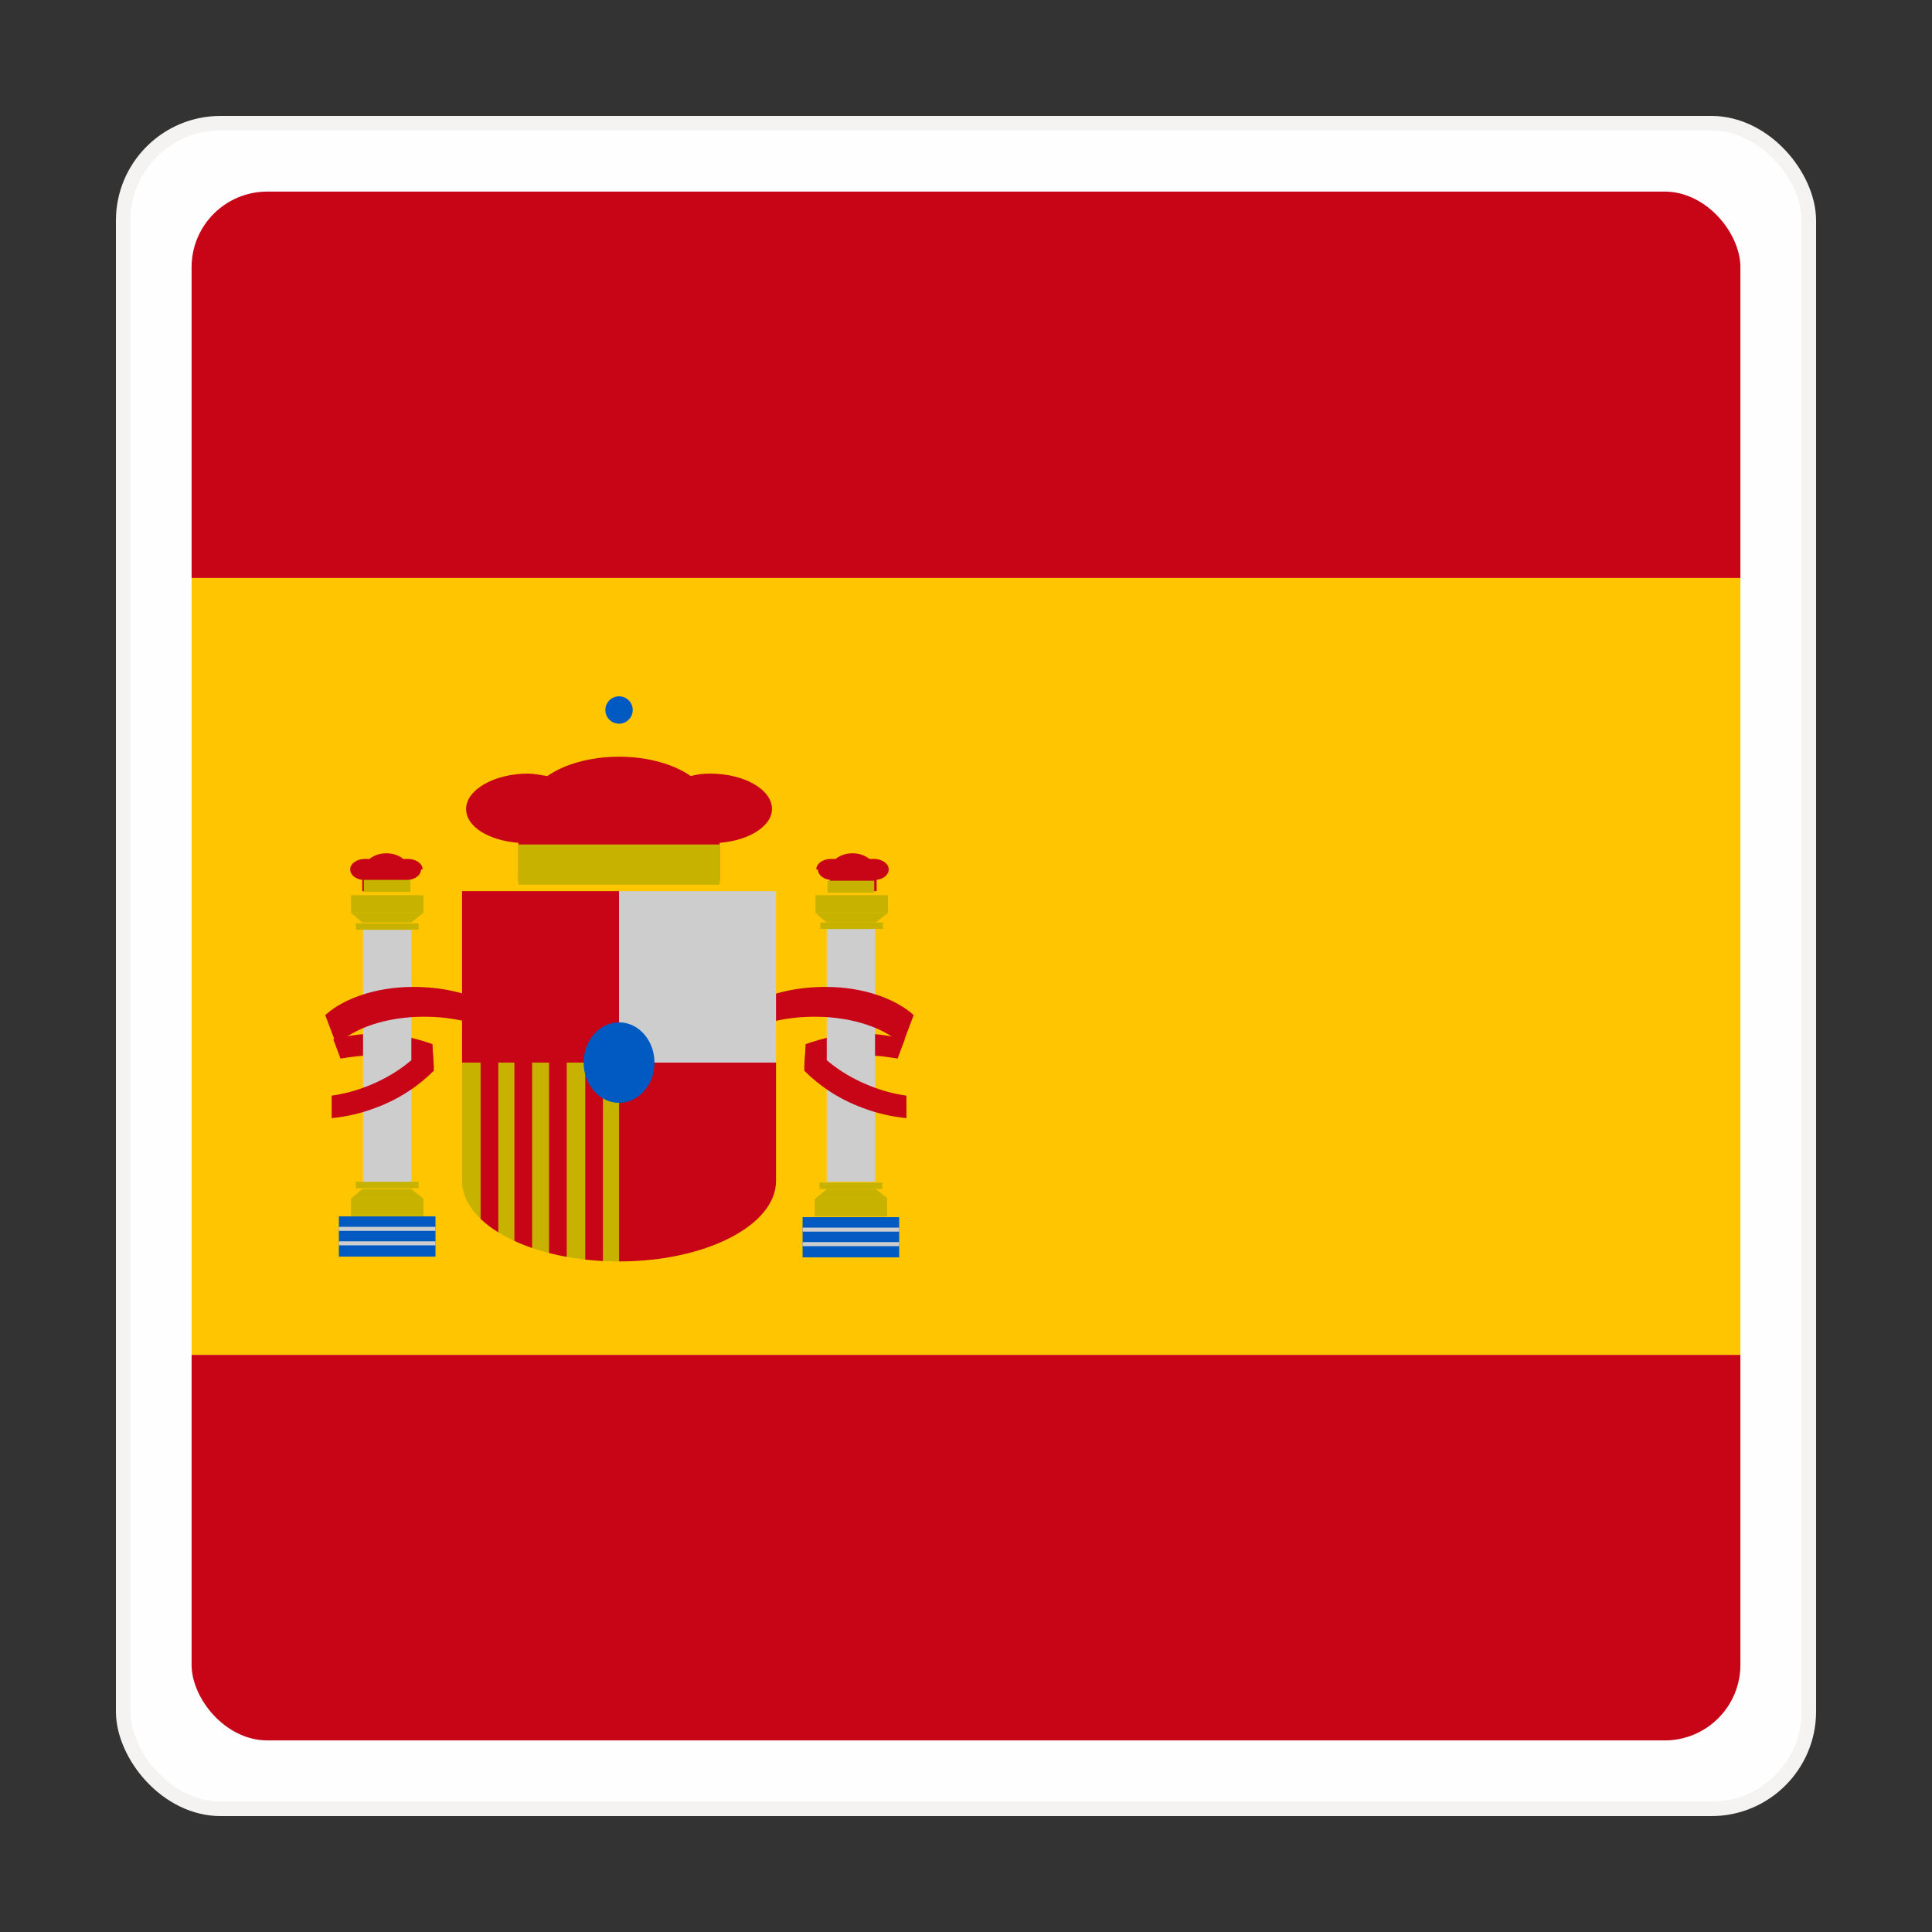 <?xml version="1.0" encoding="UTF-8"?>
<svg id="Spanish" xmlns="http://www.w3.org/2000/svg" xmlns:xlink="http://www.w3.org/1999/xlink" viewBox="0 0 24 24">
  <rect x="0" y="0" width="24" height="24" fill="#333333" stroke="none"/>
  <defs>
    <style>
      .cls-1 {
        fill: none;
      }

      .cls-2 {
        fill: #fefefe;
        stroke: #f5f3f2;
        stroke-miterlimit: 10;
        stroke-width: .18px;
      }

      .cls-3 {
        fill: #ffc600;
      }

      .cls-4 {
        clip-path: url(#clippath-1);
      }

      .cls-5 {
        fill: #cdcdcd;
      }

      .cls-6 {
        fill: #c80417;
      }

      .cls-7 {
        fill: #005ac2;
      }

      .cls-8 {
        fill: #c8b200;
      }

      .cls-9 {
        clip-path: url(#clippath);
      }
    </style>
    <clipPath id="clippath">
      <rect class="cls-1" x="2.38" y="2.38" width="19.24" height="19.24" rx=".94" ry=".94"/>
    </clipPath>
    <clipPath id="clippath-1">
      <path class="cls-1" d="M5.74,11.07v3.6c0,.55.87,1,1.95,1s1.95-.45,1.95-1v-3.6h-3.9Z"/>
    </clipPath>
  </defs>
  <rect class="cls-2" x="1.53" y="1.53" width="20.94" height="20.94" rx="1.21" ry="1.21"/>
  <g class="cls-9">
    <g>
      <g>
        <rect class="cls-6" x="2.38" y="2.38" width="19.24" height="4.8"/>
        <rect class="cls-6" x="2.38" y="16.83" width="19.24" height="4.8"/>
        <rect class="cls-3" x="2.38" y="7.18" width="19.24" height="9.65"/>
      </g>
      <g>
        <g id="Crown">
          <path class="cls-6" d="M9.59,10.05c0-.24-.34-.44-.77-.44-.09,0-.16.01-.24.03-.2-.14-.52-.24-.89-.24s-.69.1-.89.24c-.08-.01-.16-.03-.24-.03-.42,0-.77.2-.77.44,0,.22.28.39.65.42v.48h2.5v-.48c.37-.03.65-.21.65-.42Z"/>
          <rect class="cls-8" x="6.44" y="10.49" width="2.5" height=".5"/>
          <circle class="cls-7" cx="7.69" cy="8.82" r=".17"/>
        </g>
        <g>
          <g id="Column">
            <path class="cls-6" d="M5.37,12.97c-.2-.07-.43-.13-.7-.13-.19,0-.37.03-.53.07l.09.24c.12-.02.26-.04.4-.04.29,0,.55.06.76.15l-.02-.29Z"/>
            <rect class="cls-5" x="4.51" y="11.55" width=".6" height="3.14"/>
            <path class="cls-6" d="M5.13,12.26c-.47,0-.87.15-1.09.35l.14.37c.22-.21.62-.35,1.09-.35.51,0,.93.16,1.15.4,0-.02.02-.03.02-.05,0-.4-.58-.72-1.3-.72Z"/>
            <path class="cls-6" d="M5.31,12.97c-.17.2-.41.39-.74.52-.15.06-.3.1-.45.12v.28c.19-.02.37-.06.55-.13.3-.11.54-.28.72-.46l-.02-.33h-.06Z"/>
            <rect class="cls-7" x="4.21" y="15.11" width="1.2" height=".5"/>
            <rect class="cls-5" x="4.21" y="15.24" width="1.2" height=".05"/>
            <rect class="cls-5" x="4.21" y="15.42" width="1.2" height=".05"/>
            <rect class="cls-8" x="4.36" y="14.89" width=".9" height=".22"/>
            <rect class="cls-8" x="4.42" y="14.68" width=".78" height=".08"/>
            <polygon class="cls-8" points="4.36 14.89 4.5 14.77 5.11 14.77 5.26 14.89 4.36 14.89"/>
            <rect class="cls-8" x="4.36" y="11.12" width=".9" height=".22" transform="translate(9.62 22.46) rotate(180)"/>
            <rect class="cls-8" x="4.42" y="11.46" width=".78" height=".08" transform="translate(9.62 23.01) rotate(180)"/>
            <polygon class="cls-8" points="5.26 11.34 5.11 11.46 4.5 11.46 4.36 11.34 5.26 11.34"/>
            <g>
              <path class="cls-6" d="M5.25,10.8c0-.07-.08-.13-.18-.13-.02,0-.04,0-.06,0-.05-.04-.12-.07-.21-.07s-.16.03-.21.07c-.02,0-.04,0-.06,0-.1,0-.18.06-.18.13,0,.07.07.12.15.13v.14h.58v-.14c.08-.01.15-.06.15-.13Z"/>
              <rect class="cls-8" x="4.52" y="10.93" width=".58" height=".15"/>
            </g>
          </g>
          <g id="Column-2" data-name="Column">
            <path class="cls-6" d="M10.01,12.97c.2-.07.43-.13.7-.13.19,0,.37.03.53.07l-.09.24c-.12-.02-.26-.04-.4-.04-.29,0-.55.06-.76.15l.02-.29Z"/>
            <rect class="cls-5" x="10.28" y="11.55" width=".6" height="3.14" transform="translate(21.15 26.23) rotate(-180)"/>
            <path class="cls-6" d="M10.26,12.26c.47,0,.87.15,1.09.35l-.14.37c-.22-.21-.62-.35-1.09-.35-.51,0-.93.16-1.15.4,0-.02-.02-.03-.02-.05,0-.4.58-.72,1.3-.72Z"/>
            <path class="cls-6" d="M10.07,12.97c.17.2.41.39.74.52.15.06.3.1.45.12v.28c-.19-.02-.37-.06-.55-.13-.3-.11-.54-.28-.72-.46l.02-.33h.06Z"/>
            <rect class="cls-7" x="9.98" y="15.11" width="1.2" height=".5" transform="translate(21.15 30.73) rotate(-180)"/>
            <rect class="cls-5" x="9.98" y="15.24" width="1.2" height=".05" transform="translate(21.15 30.54) rotate(-180)"/>
            <rect class="cls-5" x="9.98" y="15.42" width="1.2" height=".05" transform="translate(21.15 30.9) rotate(-180)"/>
            <rect class="cls-8" x="10.13" y="14.89" width=".9" height=".22" transform="translate(21.15 30) rotate(-180)"/>
            <rect class="cls-8" x="10.19" y="14.68" width=".78" height=".08" transform="translate(21.15 29.45) rotate(-180)"/>
            <polygon class="cls-8" points="11.03 14.89 10.88 14.77 10.27 14.77 10.13 14.89 11.03 14.89"/>
            <rect class="cls-8" x="10.13" y="11.12" width=".9" height=".22"/>
            <rect class="cls-8" x="10.19" y="11.46" width=".78" height=".08"/>
            <polygon class="cls-8" points="10.13 11.34 10.27 11.46 10.88 11.46 11.03 11.34 10.13 11.34"/>
            <g>
              <path class="cls-6" d="M10.14,10.8c0-.07.08-.13.18-.13.02,0,.04,0,.06,0,.05-.04.12-.07.21-.07s.16.03.21.07c.02,0,.04,0,.06,0,.1,0,.18.06.18.13,0,.07-.07.12-.15.13v.14h-.58v-.14c-.08-.01-.15-.06-.15-.13Z"/>
              <rect class="cls-8" x="10.29" y="10.93" width=".58" height=".15" transform="translate(21.15 22.02) rotate(-180)"/>
            </g>
          </g>
          <g id="Shield">
            <g class="cls-4">
              <g>
                <rect class="cls-6" x="5.74" y="11.07" width="1.95" height="2.13"/>
                <rect class="cls-5" x="7.69" y="11.07" width="1.95" height="2.13"/>
                <rect class="cls-8" x="5.74" y="13.2" width="1.95" height="2.47"/>
                <rect class="cls-6" x="7.69" y="13.2" width="1.95" height="2.47"/>
                <rect class="cls-6" x="5.97" y="13.2" width=".22" height="2.47"/>
                <rect class="cls-6" x="6.39" y="13.2" width=".22" height="2.47"/>
                <rect class="cls-6" x="6.82" y="13.2" width=".22" height="2.47"/>
                <rect class="cls-6" x="7.27" y="13.2" width=".22" height="2.47"/>
              </g>
            </g>
            <ellipse class="cls-7" cx="7.69" cy="13.2" rx=".44" ry=".5"/>
          </g>
        </g>
      </g>
    </g>
  </g>
</svg>